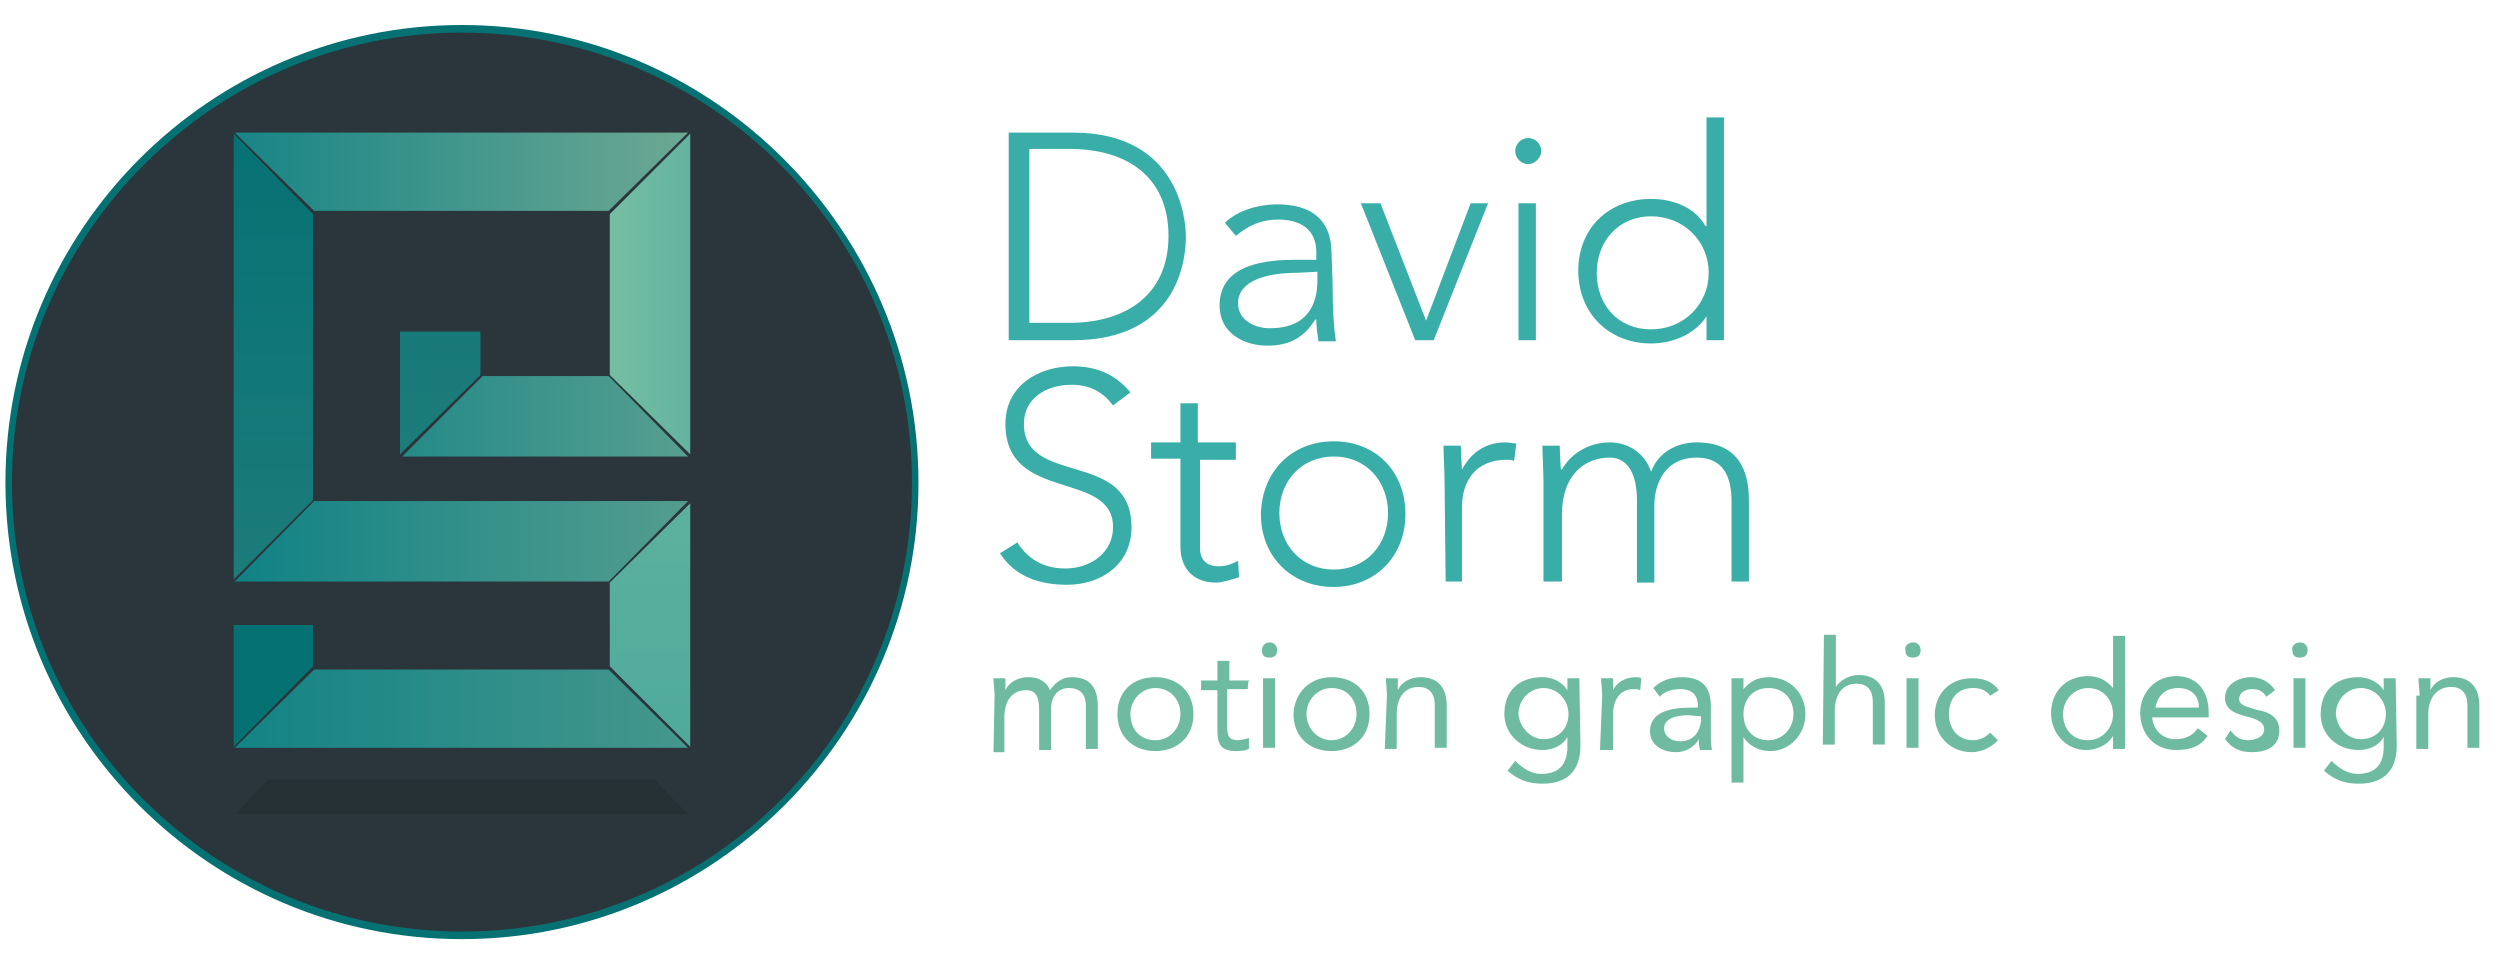 <?xml version="1.0" encoding="utf-8"?>
<!-- Generator: Adobe Illustrator 18.0.0, SVG Export Plug-In . SVG Version: 6.00 Build 0)  -->
<!DOCTYPE svg PUBLIC "-//W3C//DTD SVG 1.1//EN" "http://www.w3.org/Graphics/SVG/1.1/DTD/svg11.dtd">
<svg version="1.1" id="Layer_1" xmlns="http://www.w3.org/2000/svg" xmlns:xlink="http://www.w3.org/1999/xlink" x="0px" y="0px"
	 viewBox="0 0 230 90" enable-background="new 0 0 230 90" xml:space="preserve">
<g>
	<path fill="#39AEA9" d="M92.8,12.2h5.9c9.9,0,10.4,8.2,10.4,9.6c0,1.4-0.3,9.5-10.4,9.5h-5.9L92.8,12.2L92.8,12.2z M94.7,29.7h3.7
		c5.1,0,9.1-2.5,9.1-8s-3.9-8-9.1-8h-3.7V29.7z"/>
	<path fill="#39AEA9" d="M122.6,26.1c0,2.5,0.1,3.9,0.3,5.3h-1.6c-0.1-0.7-0.2-1.3-0.2-2h-0.1c-1,1.6-2.3,2.4-4.4,2.4
		c-2.1,0-4.4-1.1-4.4-3.7c0-3.9,4.5-4.2,7-4.2h1.9v-0.7c0-2.2-1.6-3-3.5-3c-1.5,0-2.7,0.5-3.9,1.5l-1-1.2c1.2-1.2,3.2-1.7,4.8-1.7
		c3,0,5,1.3,5,4.5L122.6,26.1L122.6,26.1z M119.3,25.1c-2.7,0-5.4,0.7-5.4,2.8c0,1.6,1.6,2.3,2.9,2.3c3.5,0,4.4-2.2,4.4-4.4V25
		L119.3,25.1L119.3,25.1L119.3,25.1z"/>
	<path fill="#39AEA9" d="M125.2,18.7h1.8l4.2,10.8l4.1-10.8h1.6l-5,12.6h-1.7L125.2,18.7z"/>
	<path fill="#39AEA9" d="M140.6,12.7c0.7,0,1.2,0.6,1.2,1.2s-0.6,1.2-1.2,1.2c-0.7,0-1.2-0.6-1.2-1.2S139.9,12.7,140.6,12.7z
		 M139.7,18.7h1.6v12.6h-1.6V18.7z"/>
	<path fill="#39AEA9" d="M157,29.1L157,29.1c-1.1,1.7-3.2,2.5-5.1,2.5c-3.9,0-6.7-2.8-6.7-6.7s2.8-6.6,6.7-6.6c1.9,0,4,0.7,5,2.5
		h0.1v-10h1.6v20.5H157L157,29.1L157,29.1z M151.9,19.9c-3,0-5,2.3-5,5.2s1.9,5.2,5,5.2c3,0,5.3-2.3,5.3-5.2S154.9,19.9,151.9,19.9z
		"/>
	<path fill="#39AEA9" d="M93.6,49.9c1,1.6,2.5,2.4,4.4,2.4c2.4,0,4.4-1.5,4.4-3.8c0-5.3-9.9-2.2-9.9-9.5c0-3.5,3-5.3,6.2-5.3
		c2.1,0,3.9,0.7,5.3,2.4l-1.6,1.2c-0.9-1.2-2.1-1.9-3.8-1.9c-2.3,0-4.4,1.2-4.4,3.6c0,5.8,9.9,2.3,9.9,9.5c0,3.5-2.9,5.3-5.9,5.3
		c-2.5,0-4.8-0.7-6.2-2.9L93.6,49.9z"/>
	<path fill="#39AEA9" d="M113.9,42.3h-3.5v8.1c0,1.2,0.7,1.7,1.7,1.7c0.7,0,1.2-0.2,1.8-0.5l0.1,1.5c-0.6,0.2-1.6,0.5-2.1,0.5
		c-2.3,0-3.3-1.5-3.3-3.3v-8.1h-2.7v-1.5h2.7v-3.6h1.6v3.6h3.5v1.6H113.9z"/>
	<path fill="#39AEA9" d="M122.7,40.6c3.9,0,6.6,2.8,6.6,6.7s-2.8,6.7-6.6,6.7c-3.9,0-6.7-2.8-6.7-6.7
		C116.1,43.3,118.9,40.6,122.7,40.6z M122.7,52.4c3,0,5-2.3,5-5.2c0-2.8-1.9-5.2-5-5.2c-3,0-5,2.3-5,5.2S119.7,52.4,122.7,52.4z"/>
	<path fill="#39AEA9" d="M132.9,44.5c0-1-0.1-2.9-0.1-3.5h1.6c0,1,0.1,1.9,0.1,2.2c0.8-1.5,2.1-2.5,4-2.5c0.3,0,0.7,0.1,1,0.1
		l-0.2,1.6c-0.3-0.1-0.5-0.1-0.7-0.1c-2.8,0-4.1,1.9-4.1,4.4v6.8H133L132.9,44.5L132.9,44.5z"/>
	<path fill="#39AEA9" d="M142,44.5c0-1-0.1-2.9-0.1-3.5h1.6c0,1,0.1,1.9,0.1,2.2h0.1c0.7-1.3,2.3-2.5,4.4-2.5c1.6,0,3.2,0.9,3.8,2.7
		c0.7-1.9,2.5-2.7,4.2-2.7c3.9,0,4.8,2.7,4.8,5.3v7.5h-1.6v-7.4c0-2-0.6-4-3.2-4c-3,0-3.9,2.5-3.9,4.4v7.1h-1.6V46
		c0-2.3-0.8-3.9-2.5-3.9c-2.4,0-4.4,1.7-4.4,5.2v6.2H142L142,44.5L142,44.5z"/>
</g>
<g>
	<g>
		<path fill="#6FBBA2" d="M91.5,64c0-0.6-0.1-1.1-0.1-1.6h1.1c0,0.4,0,0.7,0,1.1l0,0c0.3-0.7,1.1-1.2,2.1-1.2c1.3,0,1.8,0.7,2,1.2
			c0.5-0.7,1.1-1.2,2-1.2c1.8,0,2.4,1.1,2.4,2.7v3.9h-1.1V65c0-0.9-0.3-1.7-1.6-1.7c-0.9,0-1.6,0.7-1.6,1.9V69h-1.1v-3.6
			c0-1.5-0.4-1.9-1.2-1.9c-1.3,0-2,1-2,2.5v3.2h-1L91.5,64L91.5,64L91.5,64z"/>
		<path fill="#6FBBA2" d="M106.3,62.3c2,0,3.5,1.3,3.5,3.4s-1.5,3.4-3.5,3.4s-3.5-1.3-3.5-3.4S104.2,62.3,106.3,62.3z M106.3,68.1
			c1.3,0,2.3-1.1,2.3-2.4s-0.9-2.4-2.3-2.4c-1.3,0-2.3,1.1-2.3,2.4S104.8,68.1,106.3,68.1z"/>
		<path fill="#6FBBA2" d="M114.8,63.4h-1.9v3.2c0,0.9,0,1.5,1,1.5c0.2,0,0.7-0.1,1-0.2v1c-0.4,0.2-0.9,0.2-1.2,0.2
			c-1.6,0-1.7-0.9-1.7-2.1v-3.5h-1.5v-0.9h1.5v-1.8h1.1v1.8h1.9C114.8,62.4,114.8,63.4,114.8,63.4z"/>
		<path fill="#6FBBA2" d="M116.8,59.1c0.5,0,0.7,0.4,0.7,0.7c0,0.5-0.3,0.7-0.7,0.7c-0.5,0-0.7-0.2-0.7-0.7
			C116.1,59.5,116.3,59.1,116.8,59.1z M116.2,62.4h1.1v6.4h-1.1V62.4z"/>
		<path fill="#6FBBA2" d="M122.5,62.3c2.1,0,3.5,1.3,3.5,3.4s-1.5,3.4-3.5,3.4s-3.5-1.3-3.5-3.4C119.1,63.6,120.6,62.3,122.5,62.3z
			 M122.5,68.1c1.3,0,2.3-1.1,2.3-2.4s-0.8-2.4-2.3-2.4c-1.3,0-2.3,1.1-2.3,2.4S121.2,68.1,122.5,68.1z"/>
		<path fill="#6FBBA2" d="M127.6,64c0-0.6-0.1-1.1-0.1-1.6h1.1c0,0.4,0,0.7,0,1.1l0,0c0.3-0.7,1.1-1.2,2.1-1.2
			c1.7,0,2.4,1.1,2.4,2.6v3.9H132v-3.9c0-1.1-0.5-1.7-1.5-1.7c-1.3,0-2,1-2,2.5v3.2h-1.1L127.6,64L127.6,64L127.6,64z"/>
		<path fill="#6FBBA2" d="M145.4,68.6c0,2.3-1.2,3.5-3.5,3.5c-1.2,0-2.2-0.3-3.2-1.2l0.7-0.9c0.7,0.7,1.5,1.2,2.4,1.2
			c1.9,0,2.4-1.2,2.4-2.5v-0.9l0,0c-0.5,0.9-1.5,1.2-2.3,1.2c-2,0-3.5-1.5-3.5-3.3c0-2.1,1.3-3.4,3.5-3.4c0.9,0,1.8,0.4,2.3,1.2l0,0
			v-1.1h1.1L145.4,68.6L145.4,68.6L145.4,68.6z M142,68c1.5,0,2.3-1.1,2.3-2.3c0-1.3-1-2.4-2.3-2.4s-2.3,1.1-2.3,2.4
			C139.8,66.9,140.8,68,142,68z"/>
		<path fill="#6FBBA2" d="M147.4,64c0-0.6-0.1-1.1-0.1-1.6h1.1c0,0.4,0,0.7,0,1.1l0,0c0.3-0.7,1.1-1.2,2.1-1.2c0.1,0,0.3,0,0.5,0.1
			l-0.1,1.1c-0.2-0.1-0.4-0.1-0.6-0.1c-1.3,0-1.9,1-1.9,2.4v3.2h-1.2L147.4,64L147.4,64z"/>
		<path fill="#6FBBA2" d="M152.1,63.3c0.7-0.7,1.6-1,2.6-1c1.9,0,2.7,0.9,2.7,2.7v2.8c0,0.4,0,0.7,0.1,1.2h-1.1
			c-0.1-0.3-0.1-0.7-0.1-1l0,0c-0.4,0.7-1.2,1.2-2.1,1.2c-1.3,0-2.4-0.7-2.4-1.9c0-2.1,2.5-2.2,4-2.2h0.4v-0.2c0-1-0.6-1.5-1.6-1.5
			c-0.7,0-1.5,0.2-1.9,0.7L152.1,63.3z M155.3,65.8c-1.3,0-2.2,0.4-2.2,1.2c0,0.7,0.6,1.2,1.5,1.2c1.2,0,1.8-0.9,1.9-1.9v-0.4
			L155.3,65.8L155.3,65.8L155.3,65.8z"/>
		<path fill="#6FBBA2" d="M159.3,62.4h1.1v1l0,0c0.6-0.7,1.3-1.1,2.3-1.1c2,0,3.4,1.5,3.4,3.4s-1.5,3.4-3.2,3.4
			c-1.2,0-2.1-0.6-2.5-1.3l0,0v4.2h-1.1V62.4L159.3,62.4z M162.7,68.1c1.3,0,2.3-1.1,2.3-2.4s-0.8-2.4-2.3-2.4
			c-1.5,0-2.3,1.1-2.3,2.4S161.2,68.1,162.7,68.1z"/>
		<path fill="#6FBBA2" d="M167.8,58.4h1.1v4.8l0,0c0.3-0.5,1.1-1.1,2.1-1.1c1.7,0,2.4,1.1,2.4,2.5v3.9h-1.1v-3.9
			c0-1.1-0.5-1.7-1.5-1.7c-1.3,0-2,1-2,2.5v3.1h-1.1L167.8,58.4L167.8,58.4z"/>
		<path fill="#6FBBA2" d="M176,59.1c0.5,0,0.7,0.4,0.7,0.7c0,0.5-0.3,0.7-0.7,0.7c-0.5,0-0.7-0.2-0.7-0.7
			C175.2,59.5,175.5,59.1,176,59.1z M175.4,62.4h1.1v6.4h-1.1V62.4z"/>
		<path fill="#6FBBA2" d="M183.1,64c-0.5-0.6-1-0.7-1.6-0.7c-1.5,0-2.2,1.1-2.2,2.4s0.8,2.4,2.2,2.4c0.7,0,1.2-0.3,1.6-0.7l0.7,0.7
			c-0.6,0.7-1.6,1.1-2.4,1.1c-2,0-3.4-1.5-3.4-3.4c0-1.9,1.3-3.4,3.4-3.4c1,0,1.8,0.2,2.5,1.1L183.1,64z"/>
		<path fill="#6FBBA2" d="M194.4,67.7L194.4,67.7c-0.4,0.7-1.3,1.3-2.5,1.3c-1.8,0-3.2-1.5-3.2-3.4s1.3-3.4,3.4-3.4
			c1,0,1.7,0.4,2.3,1.1l0,0v-4.8h1.1v10.4h-1.1L194.4,67.7L194.4,67.7z M192.1,63.3c-1.3,0-2.3,1.1-2.3,2.4c0,1.3,0.8,2.4,2.3,2.4
			c1.3,0,2.3-1.1,2.3-2.4C194.4,64.4,193.5,63.3,192.1,63.3z"/>
		<path fill="#6FBBA2" d="M203.1,67.7c-0.7,1-1.6,1.3-2.9,1.3c-2.1,0-3.3-1.6-3.3-3.4c0-2,1.5-3.4,3.3-3.4c1.8,0,3,1.2,3,3.4V66
			h-5.2c0.1,1.2,1,2,2.1,2c1,0,1.6-0.3,2.1-1L203.1,67.7z M202.3,65.1c0-1.1-0.7-1.8-1.9-1.8c-1.2,0-1.9,0.7-2.1,1.8H202.3z"/>
		<path fill="#6FBBA2" d="M205.2,67.2c0.4,0.5,0.8,0.9,1.6,0.9c0.7,0,1.5-0.3,1.5-1s-0.7-0.9-1.3-1.1c-1.2-0.3-2.3-0.6-2.3-1.8
			c0-1.2,1.2-1.9,2.4-1.9c0.8,0,1.7,0.4,2.2,1.2l-0.8,0.6c-0.3-0.5-0.7-0.7-1.3-0.7c-0.6,0-1.2,0.3-1.2,0.9c0,0.6,0.7,0.7,1.6,1
			c1.2,0.2,2.1,0.7,2.1,1.9c0,1.5-1.2,2-2.5,2c-1.1,0-1.8-0.3-2.5-1.2L205.2,67.2z"/>
		<path fill="#6FBBA2" d="M211.6,59.1c0.5,0,0.7,0.4,0.7,0.7c0,0.5-0.3,0.7-0.7,0.7c-0.5,0-0.7-0.2-0.7-0.7
			C210.8,59.5,211.1,59.1,211.6,59.1z M211,62.4h1.1v6.4H211V62.4z"/>
		<path fill="#6FBBA2" d="M220.5,68.6c0,2.3-1.2,3.5-3.5,3.5c-1.2,0-2.2-0.3-3.2-1.2l0.7-0.9c0.7,0.7,1.5,1.2,2.4,1.2
			c1.9,0,2.4-1.2,2.4-2.5v-0.9l0,0c-0.5,0.9-1.5,1.2-2.3,1.2c-2.1,0-3.5-1.5-3.5-3.3c0-2.1,1.3-3.4,3.5-3.4c0.8,0,1.8,0.4,2.3,1.2
			l0,0v-1.1h1.1L220.5,68.6L220.5,68.6L220.5,68.6z M217.2,68c1.5,0,2.3-1.1,2.3-2.3c0-1.3-1-2.4-2.3-2.4s-2.3,1.1-2.3,2.4
			C215,66.9,215.9,68,217.2,68z"/>
		<path fill="#6FBBA2" d="M222.6,64c0-0.6-0.1-1.1-0.1-1.6h1.1c0,0.4,0,0.7,0,1.1l0,0c0.3-0.7,1.1-1.2,2.1-1.2
			c1.7,0,2.4,1.1,2.4,2.6v3.9H227v-3.9c0-1.1-0.5-1.7-1.5-1.7c-1.3,0-2.1,1-2.1,2.5v3.2h-1.1V64L222.6,64L222.6,64L222.6,64z"/>
	</g>
</g>
<g>
	<g>
		<g>
			<path fill="#067173" d="M42.5,3.5c22.5,0,40.8,18.2,40.8,40.8S65,85.2,42.5,85.2S1.7,66.9,1.7,44.4S20,3.5,42.5,3.5 M42.5,2.3
				c-23.2,0-42,18.9-42,42.1s18.8,42,42,42s42-18.9,42-42S65.6,2.3,42.5,2.3L42.5,2.3z"/>
			<path fill="#2A363B" d="M42.5,85.7c-22.8,0-41.4-18.5-41.4-41.3S19.7,3,42.5,3s41.4,18.5,41.4,41.4S65.4,85.7,42.5,85.7z"/>
		</g>
		<g>
			
				<linearGradient id="SVGID_1_" gradientUnits="userSpaceOnUse" x1="18.099" y1="242.31" x2="18.099" y2="207.226" gradientTransform="matrix(1.167 0 0 -1.167 4.001 294.997)">
				<stop  offset="5.376345e-003" style="stop-color:#067173"/>
				<stop  offset="1" style="stop-color:#1C7C7A"/>
			</linearGradient>
			<polygon fill="url(#SVGID_1_)" points="21.5,53.3 28.8,46 28.8,19.7 21.5,12.3 			"/>
			
				<linearGradient id="SVGID_2_" gradientUnits="userSpaceOnUse" x1="15.105" y1="210.149" x2="50.86" y2="210.149" gradientTransform="matrix(1.167 0 0 -1.167 4.001 294.997)">
				<stop  offset="0" style="stop-color:#108285"/>
				<stop  offset="1" style="stop-color:#549D8E"/>
			</linearGradient>
			<polygon fill="url(#SVGID_2_)" points="21.6,53.5 56,53.5 63.3,46.1 28.9,46.1 			"/>
			<polygon fill="#067173" points="28.8,57.5 21.5,57.5 21.5,68.7 28.8,61.3 			"/>
			
				<linearGradient id="SVGID_3_" gradientUnits="userSpaceOnUse" x1="15.105" y1="196.975" x2="50.86" y2="196.975" gradientTransform="matrix(1.167 0 0 -1.167 4.001 294.997)">
				<stop  offset="0" style="stop-color:#138385"/>
				<stop  offset="1" style="stop-color:#45978C"/>
			</linearGradient>
			<polygon fill="url(#SVGID_3_)" points="28.9,61.6 21.6,68.8 63.3,68.8 56,61.6 			"/>
			<polygon fill="#253035" points="24.7,71.7 21.6,74.9 63.3,74.9 60.2,71.7 			"/>
			
				<linearGradient id="SVGID_4_" gradientUnits="userSpaceOnUse" x1="47.829" y1="213.179" x2="47.829" y2="193.946" gradientTransform="matrix(1.167 0 0 -1.167 4.001 294.997)">
				<stop  offset="0" style="stop-color:#5DB19E"/>
				<stop  offset="1" style="stop-color:#4FAA9B"/>
			</linearGradient>
			<polygon fill="url(#SVGID_4_)" points="56.1,61.3 63.5,68.7 63.5,46.3 56.1,53.6 			"/>
			
				<linearGradient id="SVGID_5_" gradientUnits="userSpaceOnUse" x1="15.105" y1="239.315" x2="50.86" y2="239.315" gradientTransform="matrix(1.167 0 0 -1.167 4.001 294.997)">
				<stop  offset="0" style="stop-color:#188586"/>
				<stop  offset="1" style="stop-color:#6DA892"/>
			</linearGradient>
			<polygon fill="url(#SVGID_5_)" points="21.6,12.2 28.9,19.4 56,19.4 63.3,12.2 			"/>
			
				<linearGradient id="SVGID_6_" gradientUnits="userSpaceOnUse" x1="31.309" y1="226.734" x2="31.309" y2="217.035" gradientTransform="matrix(1.167 0 0 -1.167 4.001 294.997)">
				<stop  offset="0" style="stop-color:#177978"/>
				<stop  offset="1" style="stop-color:#1C7C7A"/>
			</linearGradient>
			<polygon fill="url(#SVGID_6_)" points="36.8,30.5 36.8,41.8 44.2,34.5 44.2,30.5 			"/>
			
				<linearGradient id="SVGID_7_" gradientUnits="userSpaceOnUse" x1="28.316" y1="220.012" x2="50.837" y2="220.012" gradientTransform="matrix(1.167 0 0 -1.167 4.001 294.997)">
				<stop  offset="0" style="stop-color:#248A88"/>
				<stop  offset="1" style="stop-color:#589F8F"/>
			</linearGradient>
			<polygon fill="url(#SVGID_7_)" points="63.3,42 56,34.6 44.4,34.6 37,42 			"/>
			
				<linearGradient id="SVGID_8_" gradientUnits="userSpaceOnUse" x1="44.694" y1="229.664" x2="50.992" y2="229.664" gradientTransform="matrix(1.167 0 0 -1.167 4.001 294.997)">
				<stop  offset="0" style="stop-color:#75BEA3"/>
				<stop  offset="1" style="stop-color:#63B49F"/>
			</linearGradient>
			<polygon fill="url(#SVGID_8_)" points="63.5,12.3 56.1,19.7 56.1,34.5 63.5,41.8 			"/>
		</g>
	</g>
</g>
</svg>
